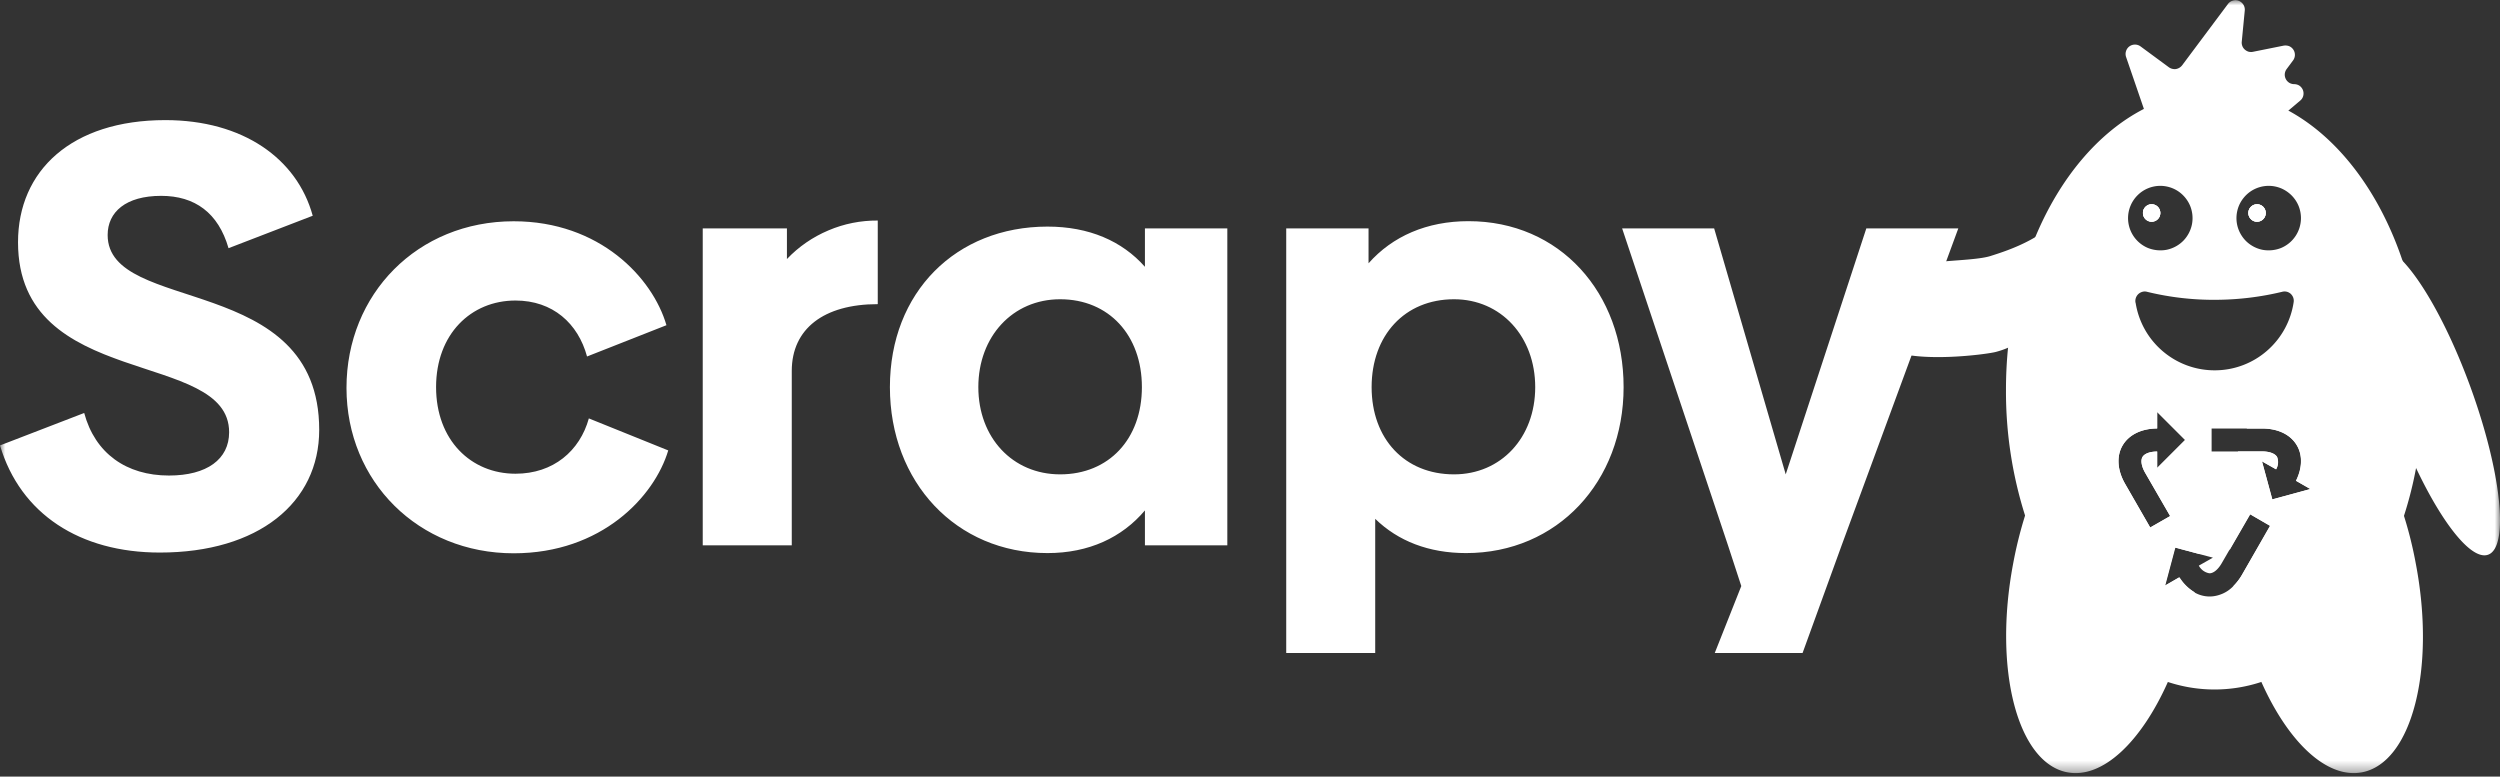 <svg xmlns="http://www.w3.org/2000/svg" xmlns:xlink="http://www.w3.org/1999/xlink" width="235" height="73" fill="none" xmlns:v="https://vecta.io/nano"><rect width="100%" height="100%" fill="#333333" stroke="none"/><mask id="A" maskUnits="userSpaceOnUse" x="0" y="0" width="235" height="73"><path d="M235 0H0v72.672h235V0z" fill="#fff"/></mask><g mask="url(#A)"><path d="M202.482 13.02l-2.629-7.66c-.061-.18-.064-.37-.008-.55a.88.88 0 0 1 .319-.45.89.89 0 0 1 .522-.17c.188 0 .371.06.523.17l2.675 1.97c.187.13.421.19.651.16a.93.93 0 0 0 .577-.34l4.312-5.77a.83.83 0 0 1 .462-.32.83.83 0 0 1 .56.02c.179.07.331.2.433.36a.87.87 0 0 1 .13.54l-.285 2.95c-.013.13.007.27.057.4a.84.84 0 0 0 .231.33.96.96 0 0 0 .357.2c.132.03.272.04.406.01l2.889-.58a1.02 1.02 0 0 1 .52.05.89.89 0 0 1 .399.34c.096.15.144.33.137.51-.006.17-.067.35-.173.49l-.609.82a.9.9 0 0 0-.168.45.88.88 0 0 0 .092.47c.074.15.186.27.325.36a.93.93 0 0 0 .461.13c.181 0 .358.05.507.15a.91.91 0 0 1 .324.42.91.91 0 0 1 .023.54.85.85 0 0 1-.287.44l-4.673 3.95c-.159.13-.359.21-.567.21h-7.659a.86.86 0 0 1-.511-.17c-.149-.1-.262-.25-.323-.43zm31.405 39.12c1.985-.72 1.245-7.76-1.653-15.73-2.898-7.96-6.856-13.83-8.84-13.11s-1.245 7.76 1.653 15.73c2.898 7.96 6.856 13.84 8.84 13.11zm-39.315-32.93c-1.829 3.07-5.747 4.31-7.483 4.86-1.735.54-6.562.34-8.549 1.27-1.187.56-3.38 1.59-3.673 3.46-.278 1.65 1.063 3.18 2.513 3.97 2.659 1.45 9.54.52 10.269.3 1.996-.53 3.705-1.83 4.763-3.6.12-3.42 2.002-6.85 2.16-10.26zm12.151 32.86c.631-8.16-1.619-14.75-5.634-15.5-3.94-.75-8.32 4.33-10.728 11.88a38.3 38.3 0 0 0-1.127 4.54c-1.878 9.95.417 18.73 5.105 19.61 3.313.62 6.942-2.88 9.443-8.5a35.78 35.78 0 0 0 2.423-7.93 10.66 10.66 0 0 0 .09-.5 4.28 4.28 0 0 1-1.416-1.4l-1.349.78.955-3.579 2.238.6zm-4.601-2.49l-2.348-4.07c-.751-1.29-.837-2.63-.251-3.63.586-1.01 1.769-1.59 3.252-1.6v-1.55l2.63 2.63-2.63 2.63v-1.54c-.679 0-1.198.19-1.382.51s-.094.88.252 1.48l2.351 4.07-1.874 1.07zm19.893 23.02c-3.317.62-6.945-2.88-9.447-8.5a35.78 35.78 0 0 1-2.423-7.93 28.88 28.88 0 0 1-.188-1.1 5.16 5.16 0 0 0 .785-1.03l2.66-4.6-1.878-1.09-1.954 3.38c-.244-3.52.061-6.74.812-9.3h2.254c.691 0 1.213.2 1.401.52.072.19.101.39.085.59a1.34 1.34 0 0 1-.179.57l-1.326-.75.973 3.58 3.579-.97-1.352-.78c.59-1.19.631-2.38.09-3.31-.586-1.02-1.78-1.6-3.271-1.6h-1.447c.985-2.05 2.359-3.38 4.046-3.71 3.94-.75 8.32 4.34 10.728 11.89a37.53 37.53 0 0 1 1.126 4.54c1.897 9.94-.39 18.72-5.074 19.6z" fill="#fff"/><path d="M202.253 19.2c-.161 0-.319.05-.453.14s-.238.22-.3.36c-.061.15-.078.32-.046.48.031.15.109.3.223.41.114.12.259.19.417.23.158.03.322.01.471-.05s.276-.17.366-.3.137-.29.137-.45a.81.81 0 0 0-.238-.58.83.83 0 0 0-.577-.24zm9.89 0c-.16.01-.316.06-.447.15a.8.8 0 0 0-.292.37.82.82 0 0 0-.039.47c.034.15.113.3.227.41s.26.19.418.22.32.01.468-.05.274-.17.363-.3c.089-.14.136-.29.136-.45a.81.81 0 0 0-.064-.32c-.042-.1-.103-.19-.181-.27-.078-.07-.17-.13-.271-.17s-.209-.06-.318-.06zm-9.89 0c-.161 0-.319.05-.453.14s-.238.22-.3.36c-.061.15-.078.32-.046.48.031.15.109.3.223.41.114.12.259.19.417.23.158.03.322.01.471-.05s.276-.17.366-.3.137-.29.137-.45a.81.81 0 0 0-.238-.58.83.83 0 0 0-.577-.24zm9.89 0c-.16.01-.316.06-.447.15a.8.8 0 0 0-.292.37.82.82 0 0 0-.039.47c.034.15.113.3.227.41s.26.19.418.22.32.01.468-.05.274-.17.363-.3c.089-.14.136-.29.136-.45a.81.81 0 0 0-.064-.32c-.042-.1-.103-.19-.181-.27-.078-.07-.17-.13-.271-.17s-.209-.06-.318-.06zm-9.89 0c-.161 0-.319.05-.453.14s-.238.22-.3.36c-.061.15-.078.32-.046.48.031.15.109.3.223.41.114.12.259.19.417.23.158.03.322.01.471-.05s.276-.17.366-.3.137-.29.137-.45a.81.81 0 0 0-.238-.58.83.83 0 0 0-.577-.24zm9.89 0c-.16.01-.316.06-.447.15a.8.8 0 0 0-.292.37.82.82 0 0 0-.039.47c.034.15.113.3.227.41s.26.19.418.22.32.01.468-.05.274-.17.363-.3c.089-.14.136-.29.136-.45a.81.81 0 0 0-.064-.32c-.042-.1-.103-.19-.181-.27-.078-.07-.17-.13-.271-.17s-.209-.06-.318-.06zm-9.89 0c-.161 0-.319.05-.453.14s-.238.22-.3.36c-.061.15-.078.32-.046.48.031.15.109.3.223.41.114.12.259.19.417.23.158.03.322.01.471-.05s.276-.17.366-.3.137-.29.137-.45a.81.81 0 0 0-.238-.58.83.83 0 0 0-.577-.24zm9.89 0c-.16.01-.316.06-.447.15a.8.8 0 0 0-.292.37.82.82 0 0 0-.039.47c.034.15.113.3.227.41s.26.19.418.22.32.01.468-.05.274-.17.363-.3c.089-.14.136-.29.136-.45a.81.81 0 0 0-.064-.32c-.042-.1-.103-.19-.181-.27-.078-.07-.17-.13-.271-.17s-.209-.06-.318-.06zm-9.89 0c-.161 0-.319.05-.453.14s-.238.22-.3.36c-.061.15-.078.32-.046.48.031.15.109.3.223.41.114.12.259.19.417.23.158.03.322.01.471-.05s.276-.17.366-.3.137-.29.137-.45a.81.81 0 0 0-.238-.58.83.83 0 0 0-.577-.24zm9.89 0c-.16.01-.316.06-.447.15a.8.8 0 0 0-.292.37.82.82 0 0 0-.039.47c.034.15.113.3.227.41s.26.19.418.22.32.01.468-.05.274-.17.363-.3c.089-.14.136-.29.136-.45a.81.81 0 0 0-.064-.32c-.042-.1-.103-.19-.181-.27-.078-.07-.17-.13-.271-.17s-.209-.06-.318-.06zm-9.89 0c-.161 0-.319.05-.453.14s-.238.22-.3.36c-.061.15-.078.32-.046.48.031.15.109.3.223.41.114.12.259.19.417.23.158.03.322.01.471-.05s.276-.17.366-.3.137-.29.137-.45a.81.81 0 0 0-.238-.58.83.83 0 0 0-.577-.24zm9.89 0c-.16.01-.316.06-.447.15a.8.8 0 0 0-.292.37.82.82 0 0 0-.039.47c.034.15.113.3.227.41s.26.19.418.22.32.01.468-.05.274-.17.363-.3c.089-.14.136-.29.136-.45a.81.81 0 0 0-.064-.32c-.042-.1-.103-.19-.181-.27-.078-.07-.17-.13-.271-.17s-.209-.06-.318-.06zm13.699 5.32c-2.171-6.46-6.01-11.56-10.727-14.12a14.24 14.24 0 0 0-6.776-1.82c-2.376-.03-4.72.54-6.818 1.66-4.29 2.21-7.888 6.5-10.195 12.03a36.39 36.39 0 0 0-2.569 10.41c-.133 1.33-.198 2.67-.195 4.01-.015 3.99.59 7.96 1.792 11.76 2.509 7.81 7.437 13.69 13.409 15.65a13.98 13.98 0 0 0 8.812 0c5.973-1.96 10.893-7.84 13.41-15.65a35.92 35.92 0 0 0 1.127-4.47c.444-2.4.667-4.84.665-7.29a38.39 38.39 0 0 0-1.935-12.17zm-25.106 3.93a.9.9 0 0 1 .033-.44c.047-.14.128-.27.236-.37a.93.93 0 0 1 .383-.21.81.81 0 0 1 .437 0 26.41 26.41 0 0 0 6.626.75 26.98 26.98 0 0 0 6.07-.75.86.86 0 0 1 .422-.01c.139.03.267.1.375.19a.95.95 0 0 1 .24.35.88.88 0 0 1 .049.42c-.258 1.78-1.147 3.41-2.506 4.59a7.47 7.47 0 0 1-4.895 1.84c-1.8.01-3.543-.63-4.912-1.8a7.49 7.49 0 0 1-2.547-4.56h-.011zm15.554-7.95c0 .6-.178 1.19-.511 1.69a3.03 3.03 0 0 1-1.36 1.12 3.17 3.17 0 0 1-1.751.17c-.588-.12-1.128-.41-1.552-.83a3.08 3.08 0 0 1-.83-1.55c-.117-.59-.057-1.2.172-1.76a3.09 3.09 0 0 1 1.117-1.36c.498-.33 1.084-.51 1.684-.51.398 0 .792.08 1.16.23a3.18 3.18 0 0 1 .983.66 3.09 3.09 0 0 1 .658.98c.152.37.23.77.23 1.16zm-13.222-3.03c.6 0 1.186.18 1.684.51a3.09 3.09 0 0 1 1.117 1.36c.229.56.289 1.17.172 1.76a3.08 3.08 0 0 1-.829 1.55c-.424.42-.964.71-1.552.83-.588.11-1.198.05-1.752-.17a3.03 3.03 0 0 1-1.36-1.12c-.333-.5-.511-1.09-.511-1.69a3.04 3.04 0 0 1 .889-2.14c.568-.57 1.339-.89 2.142-.89zm-3.294 28.03c-.751-1.29-.837-2.63-.251-3.63s1.769-1.59 3.252-1.6v-1.55l2.63 2.63-2.63 2.63v-1.54c-.679 0-1.198.2-1.382.52s-.094.88.252 1.48l2.351 4.07-1.878 1.08-2.344-4.09zm10.968 8.54a5.16 5.16 0 0 1-.785 1.03c-.289.31-.637.56-1.024.73s-.806.27-1.229.27c-.513 0-1.015-.14-1.454-.4a4.28 4.28 0 0 1-1.416-1.4l-1.349.78.954-3.58 2.254.6 1.322.35-1.326.75c.101.19.243.35.417.48.174.12.375.21.586.24.376 0 .804-.35 1.15-.95l.706-1.22 1.953-3.39 1.878 1.09-2.637 4.62zm2.863-7.09l-.973-3.58 1.326.75a1.34 1.34 0 0 0 .179-.57c.016-.2-.013-.4-.085-.59-.188-.32-.71-.52-1.401-.52h-4.76v-2.16h4.76c1.502 0 2.685.58 3.271 1.6.541.93.5 2.13-.09 3.32l1.352.77-3.579.98zm-1.462-27.73c-.161 0-.317.06-.449.15a.8.8 0 0 0-.292.37c-.058.15-.07.32-.035.47.035.16.116.3.232.41a.78.78 0 0 0 .423.22.76.76 0 0 0 .469-.06.76.76 0 0 0 .359-.309.78.78 0 0 0 .127-.45.81.81 0 0 0-.064-.32c-.042-.1-.103-.19-.181-.27-.078-.07-.17-.13-.271-.17s-.209-.06-.318-.06v.02zm-9.89 1.63c.162 0 .319-.05.453-.14s.239-.21.3-.36a.82.82 0 0 0 .047-.47c-.032-.16-.109-.31-.223-.42a.83.83 0 0 0-.418-.22.76.76 0 0 0-.471.04c-.149.06-.276.17-.365.3a.83.83 0 0 0-.138.46c.005.21.093.41.245.56a.81.81 0 0 0 .57.23v.02zm9.89-1.63c-.161 0-.317.06-.449.15a.8.8 0 0 0-.292.37c-.058.15-.07.32-.035.47.035.16.116.3.232.41a.78.78 0 0 0 .423.22.76.76 0 0 0 .469-.06.76.76 0 0 0 .359-.309.78.78 0 0 0 .127-.45.81.81 0 0 0-.064-.32c-.042-.1-.103-.19-.181-.27-.078-.07-.17-.13-.271-.17s-.209-.06-.318-.06v.02zm-9.89 0c-.161 0-.319.05-.453.14a.8.8 0 0 0-.3.36.82.82 0 0 0-.046.47c.031.16.109.31.223.42a.76.76 0 0 0 .417.22.76.76 0 0 0 .471-.04c.149-.06.276-.17.366-.3a.82.82 0 0 0 .137-.45c.003-.11-.016-.22-.056-.32s-.1-.2-.176-.27c-.076-.08-.166-.14-.266-.18-.101-.05-.208-.07-.317-.07v.02zm9.89 0c-.161 0-.317.06-.449.15a.8.8 0 0 0-.292.37c-.058.15-.07.32-.035.47.035.16.116.3.232.41a.78.78 0 0 0 .423.22.76.76 0 0 0 .469-.06.76.76 0 0 0 .359-.309.78.78 0 0 0 .127-.45.81.81 0 0 0-.064-.32c-.042-.1-.103-.19-.181-.27-.078-.07-.17-.13-.271-.17s-.209-.06-.318-.06v.02zm-9.89 0c-.161 0-.319.05-.453.14a.8.8 0 0 0-.3.36.82.82 0 0 0-.046.47c.031.16.109.31.223.42a.76.76 0 0 0 .417.22.76.76 0 0 0 .471-.04c.149-.06.276-.17.366-.3a.82.82 0 0 0 .137-.45c.003-.11-.016-.22-.056-.32s-.1-.2-.176-.27c-.076-.08-.166-.14-.266-.18-.101-.05-.208-.07-.317-.07v.02zm9.89 0c-.161 0-.317.06-.449.15a.8.8 0 0 0-.292.37c-.058.15-.07.32-.035.47.035.16.116.3.232.41a.78.78 0 0 0 .423.22.76.76 0 0 0 .469-.06.76.76 0 0 0 .359-.309.78.78 0 0 0 .127-.45.81.81 0 0 0-.064-.32c-.042-.1-.103-.19-.181-.27-.078-.07-.17-.13-.271-.17s-.209-.06-.318-.06v.02zm-9.89 0c-.161 0-.319.05-.453.14a.8.8 0 0 0-.3.36.82.82 0 0 0-.046.47c.031.16.109.31.223.42a.76.76 0 0 0 .417.22.76.76 0 0 0 .471-.04c.149-.06.276-.17.366-.3a.82.82 0 0 0 .137-.45c.003-.11-.016-.22-.056-.32s-.1-.2-.176-.27c-.076-.08-.166-.14-.266-.18-.101-.05-.208-.07-.317-.07v.02zm9.89 0c-.161 0-.317.06-.449.15a.8.8 0 0 0-.292.37c-.058.15-.07.32-.035.47.035.16.116.3.232.41a.78.78 0 0 0 .423.22.76.76 0 0 0 .469-.06.76.76 0 0 0 .359-.309.78.78 0 0 0 .127-.45.81.81 0 0 0-.064-.32c-.042-.1-.103-.19-.181-.27-.078-.07-.17-.13-.271-.17s-.209-.06-.318-.06v.02zm-9.89 0c-.161 0-.319.05-.453.14a.8.8 0 0 0-.3.36.82.82 0 0 0-.046.47c.031.16.109.31.223.42a.76.76 0 0 0 .417.22.76.76 0 0 0 .471-.04c.149-.06.276-.17.366-.3a.82.82 0 0 0 .137-.45c.003-.11-.016-.22-.056-.32s-.1-.2-.176-.27c-.076-.08-.166-.14-.266-.18-.101-.05-.208-.07-.317-.07v.02zm0 0c-.161 0-.319.05-.453.14a.8.8 0 0 0-.3.36.82.82 0 0 0-.046.47c.031.16.109.31.223.42a.76.76 0 0 0 .417.22.76.76 0 0 0 .471-.04c.149-.06.276-.17.366-.3a.82.82 0 0 0 .137-.45c.003-.11-.016-.22-.056-.32s-.1-.2-.176-.27c-.076-.08-.166-.14-.266-.18-.101-.05-.208-.07-.317-.07v.02zm0 0c-.161 0-.319.05-.453.14a.8.8 0 0 0-.3.36.82.82 0 0 0-.046.47c.031.16.109.31.223.42a.76.76 0 0 0 .417.22.76.76 0 0 0 .471-.04c.149-.06.276-.17.366-.3a.82.82 0 0 0 .137-.45c.003-.11-.016-.22-.056-.32s-.1-.2-.176-.27c-.076-.08-.166-.14-.266-.18-.101-.05-.208-.07-.317-.07v.02z" fill="#fff"/><use xlink:href="#C" fill="#fff"/><use xlink:href="#D" fill="#fff"/><use xlink:href="#C" fill="#fff"/><use xlink:href="#D" fill="#fff"/><path d="M10.119 22.09c0-2.15 1.694-3.68 5.03-3.68 3.166 0 5.371 1.59 6.333 4.92l7.914-3.05c-1.469-5.37-6.558-8.99-13.853-8.99-8.816 0-13.849 4.75-13.849 11.48 0 13.96 19.844 10 19.844 17.86 0 2.54-2.092 4.07-5.653 4.07-4.015 0-6.953-2.09-7.971-5.88L0 41.87c1.919 6.45 7.512 10.07 15.025 10.07 9.27 0 14.98-4.69 14.98-11.53.011-14.87-19.886-10.8-19.886-18.32zm45.233 17.24c-.846 3.05-3.332 5.2-6.897 5.2-4.184 0-7.464-3.16-7.464-8.14s3.28-8.14 7.464-8.14c3.505 0 5.882 2.15 6.727 5.26l7.464-2.94c-1.3-4.47-6.277-9.77-14.36-9.77-9.045 0-15.716 6.84-15.716 15.66s6.784 15.55 15.716 15.55c8.264 0 13.229-5.32 14.529-9.67l-7.463-3.01zm18.619-14.98v-2.88h-7.914v29.79h8.369V34.87c0-3.96 3.005-6.28 8.083-6.28v-7.86c-1.595-.01-3.175.3-4.643.93-1.468.62-2.794 1.53-3.895 2.69zm33.652-2.88v3.61c-2.149-2.43-5.259-3.78-9.161-3.78-8.591 0-14.811 6.16-14.811 15.09s6.22 15.6 14.811 15.6c3.902 0 7.012-1.47 9.161-4.01v3.28h7.745V21.47h-7.745zm-7.971 23.12c-4.466 0-7.689-3.45-7.689-8.2s3.223-8.26 7.689-8.26c4.579 0 7.686 3.38 7.686 8.26s-3.107 8.2-7.686 8.2zm38.381-23.8c-3.899 0-7.136 1.41-9.39 3.96v-3.28h-7.738v39.91h8.365V48.77c2.149 2.09 5.033 3.22 8.538 3.22 8.594 0 14.811-6.72 14.811-15.6s-5.991-15.6-14.586-15.6zm-1.356 23.8c-4.635 0-7.745-3.34-7.745-8.2s3.11-8.26 7.745-8.26c4.41 0 7.633 3.5 7.633 8.26s-3.223 8.2-7.633 8.2zm38.757-23.12l-7.576 23.12-6.728-23.12h-8.65l9.95 29.79 1.251 3.83-2.494 6.29h8.256l3.673-10.12 10.965-29.79h-8.647z" fill="#fff"/></g><defs ><path id="C" d="M203.068 20.02c0 .16-.047.32-.137.45s-.217.24-.366.3-.313.08-.471.05c-.158-.04-.303-.11-.417-.23-.114-.11-.192-.26-.223-.41-.032-.16-.015-.33.046-.48.062-.14.166-.27.3-.36s.292-.14.453-.14a.83.83 0 0 1 .577.24.81.81 0 0 1 .238.58z"/><path id="D" d="M212.977 20.02c0 .16-.047.32-.137.45s-.217.24-.366.3-.313.08-.471.05c-.158-.04-.303-.11-.417-.23-.114-.11-.192-.26-.223-.41-.032-.16-.015-.33.046-.48.062-.14.166-.27.3-.36s.292-.14.453-.14a.83.83 0 0 1 .577.24c.152.15.238.36.238.58z"/></defs></svg>